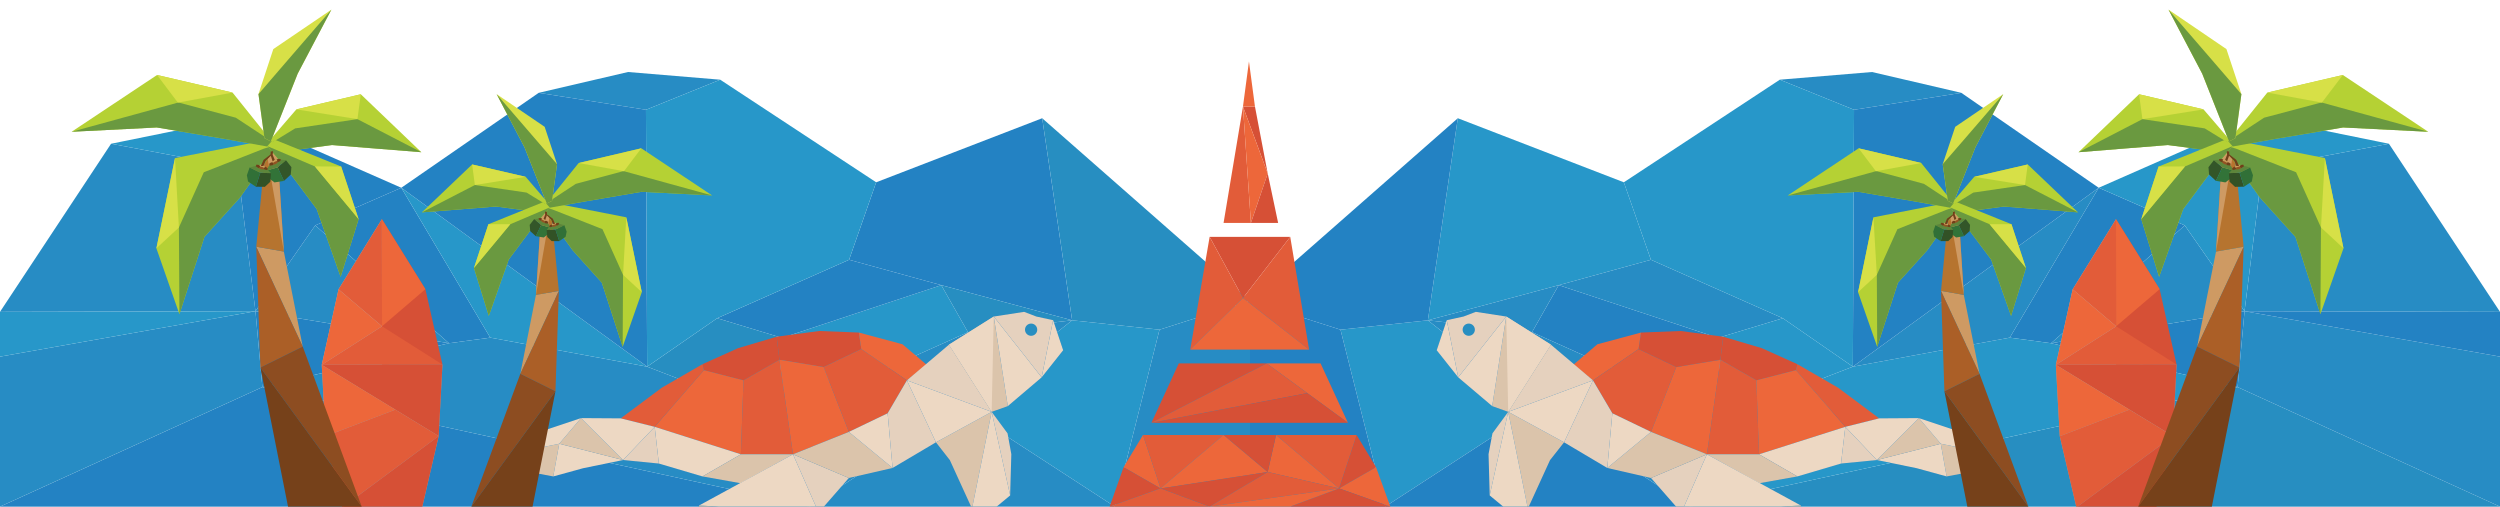 <?xml version="1.0" encoding="utf-8"?>
<!-- Generator: Adobe Illustrator 24.0.3, SVG Export Plug-In . SVG Version: 6.00 Build 0)  -->
<svg version="1.1" id="Layer_1" xmlns="http://www.w3.org/2000/svg" xmlns:xlink="http://www.w3.org/1999/xlink" x="0px" y="0px"
	 viewBox="0 0 1920 389.1" style="enable-background:new 0 0 1920 389.1;" xml:space="preserve">
<style type="text/css">
	.st0{clip-path:url(#SVGID_2_);}
	.st1{fill:#278CC4;}
	.st2{fill:#2382C3;}
	.st3{fill:#2797C9;}
	.st4{fill:#278EC1;}
	.st5{fill:#B4B4B5;}
	.st6{fill:#A4A4A5;}
	.st7{fill:#D65036;}
	.st8{fill:#E25C39;}
	.st9{fill:#ED673A;}
	.st10{fill:#DBC4AB;}
	.st11{fill:#EDD8C3;}
	.st12{fill:#E5D1BE;}
	.st13{fill:#CE9A63;}
	.st14{fill:#B6742F;}
	.st15{fill:#AB5F27;}
	.st16{fill:#8D4D21;}
	.st17{fill:#76411A;}
	.st18{fill:#B5D134;}
	.st19{fill:#6A9940;}
	.st20{fill:#D7E047;}
	.st21{fill:#335629;}
	.st22{fill:#327338;}
	.st23{fill:#5D863B;}
	.st24{fill:#703F19;}
	.st25{fill:#CA9E5B;}
	.st26{fill:#945323;}
	.st27{fill:#325226;}
	.st28{fill:#317037;}
</style>
<title>Camp-Bali-footer-02</title>
<g>
	<defs>
		<rect id="SVGID_1_" y="-132.3" width="1920" height="521.4"/>
	</defs>
	<clipPath id="SVGID_2_">
		<use xlink:href="#SVGID_1_"  style="overflow:visible;"/>
	</clipPath>
	<g class="st0">
		<polygon class="st1" points="196.2,239 0,239.5 0,239.5 85.3,110.4 182.4,128.8 		"/>
		<polygon class="st2" points="344.8,263.6 196.2,239 201.5,297.3 		"/>
		<polygon class="st2" points="0,389.1 622,389.1 201.5,297.3 		"/>
		<polygon class="st1" points="201.5,297.3 196.2,239 0,273.9 0,389.1 		"/>
		<polygon class="st3" points="196.2,239 0,273.9 0,239.5 		"/>
		<polygon class="st2" points="344.8,263.6 376.5,259.3 308.2,144.2 242.1,173.1 		"/>
		<polygon class="st1" points="344.8,263.6 196.2,239 242.1,173.1 		"/>
		<polygon class="st1" points="622,389.1 597.8,320.5 497,281.6 376.5,259.3 344.8,263.6 201.5,297.3 		"/>
		<polygon class="st3" points="308.2,144.2 376.5,259.3 497,281.6 308.2,144.2 		"/>
		<polygon class="st2" points="308.2,144.2 242.1,173.1 196.2,239 182.4,128.8 226.8,108.4 308.2,144.2 		"/>
		<polygon class="st3" points="85.3,110.4 154.2,96.4 226.8,108.4 182.4,128.8 		"/>
		<polygon class="st2" points="823.4,246 722.9,219 652.1,199.5 672.9,140 800.4,90.8 		"/>
		<polygon class="st3" points="856.2,389.1 738.8,312.8 823.4,246 890.5,253.2 		"/>
		<polygon class="st1" points="856.2,389.1 960,389.1 960,231 890.5,253.2 		"/>
		<polygon class="st1" points="738.8,312.8 622,389.1 856.2,389.1 		"/>
		<polygon class="st4" points="960,231 960,231 890.5,253.2 823.4,246 800.4,90.8 		"/>
		<polygon class="st3" points="743.4,255.1 722.9,219 600.6,259.5 597.8,320.5 		"/>
		<polygon class="st1" points="743.4,255.1 823.4,246 738.8,312.8 622,389.1 597.8,320.5 		"/>
		<polygon class="st4" points="743.4,255.1 722.9,219 823.4,246 		"/>
		<polygon class="st2" points="550.8,244.4 600.6,259.5 722.9,219 652.1,199.5 		"/>
		<polygon class="st4" points="550.8,244.4 600.6,259.5 597.8,320.5 497,281.6 		"/>
		<polygon class="st1" points="553.1,61.2 496.1,84.3 413.7,71.3 482.3,55.3 		"/>
		<polygon class="st3" points="553.1,61.2 496.1,84.3 497,281.6 550.8,244.4 652.1,199.5 672.9,140 		"/>
		<polygon class="st2" points="308.2,144.2 497,281.6 496.1,84.3 413.7,71.3 308.2,144.2 		"/>
		<polygon class="st1" points="1723.8,239 1920,239.5 1920,239.5 1834.7,110.4 1737.6,128.8 		"/>
		<polygon class="st2" points="1575.2,263.6 1723.8,239 1718.5,297.3 		"/>
		<polygon class="st4" points="1920,389.1 1298,389.1 1718.5,297.3 		"/>
		<polygon class="st1" points="1718.5,297.3 1723.8,239 1920,273.9 1920,389.1 		"/>
		<polygon class="st2" points="1723.8,239 1920,273.9 1920,239.5 		"/>
		<polygon class="st2" points="1575.2,263.6 1543.5,259.3 1611.8,144.2 1677.9,173.1 		"/>
		<polygon class="st1" points="1575.2,263.6 1723.8,239 1677.9,173.1 		"/>
		<polygon class="st3" points="1298,389.1 1322.2,320.5 1423,281.6 1543.5,259.3 1575.2,263.6 1718.5,297.3 		"/>
		<polygon class="st1" points="1611.8,144.2 1543.5,259.3 1423,281.6 1611.8,144.2 		"/>
		<polygon class="st3" points="1611.8,144.2 1677.9,173.1 1723.8,239 1737.6,128.8 1693.2,108.4 1611.8,144.2 		"/>
		<polygon class="st3" points="1834.7,110.4 1765.8,96.4 1693.2,108.4 1737.6,128.8 		"/>
		<polygon class="st3" points="1096.6,246 1197.1,219 1267.9,199.5 1247.1,140 1119.6,90.8 		"/>
		<polygon class="st3" points="1063.8,389.1 1181.2,312.8 1096.6,246 1029.5,253.2 		"/>
		<polygon class="st2" points="1063.8,389.1 960,389.1 960,231 1029.5,253.2 		"/>
		<polygon class="st2" points="1181.2,312.8 1298,389.1 1063.8,389.1 		"/>
		<polygon class="st2" points="960,231 960,231 1029.5,253.2 1096.6,246 1119.6,90.8 		"/>
		<polygon class="st2" points="1176.6,255.1 1197.1,219 1319.4,259.5 1322.2,320.5 		"/>
		<polygon class="st1" points="1176.6,255.1 1096.6,246 1181.2,312.8 1298,389.1 1322.2,320.5 		"/>
		<polygon class="st1" points="1176.6,255.1 1197.1,219 1096.6,246 		"/>
		<polygon class="st1" points="1369.2,244.4 1319.4,259.5 1197.1,219 1267.9,199.5 		"/>
		<polygon class="st3" points="1369.2,244.4 1319.4,259.5 1322.2,320.5 1423,281.6 		"/>
		<polygon class="st1" points="1366.9,61.2 1423.9,84.3 1506.3,71.3 1437.7,55.3 		"/>
		<polygon class="st3" points="1366.9,61.2 1423.9,84.3 1423,281.6 1369.2,244.4 1267.9,199.5 1247.1,140 		"/>
		<polygon class="st2" points="1611.8,144.2 1423,281.6 1423.9,84.3 1506.3,71.3 1611.8,144.2 		"/>
		<polygon class="st5" points="1625.1,168.3 1591.8,222.2 1578.9,280.2 1625.2,280.1 		"/>
		<polygon class="st6" points="1578.9,280.2 1581.9,335 1594.7,389.7 1625.4,389.7 1625.2,280.1 		"/>
		<polygon class="st7" points="1625.1,168.3 1658.6,222.1 1671.6,280 1625.2,280.1 		"/>
		<polygon class="st6" points="1671.6,280 1668.8,334.9 1656.1,389.7 1625.4,389.7 1625.2,280.1 		"/>
		<polygon class="st8" points="1625.1,168.3 1591.8,222.2 1625.2,250.6 		"/>
		<polygon class="st9" points="1625.2,250.6 1578.9,280.2 1591.8,222.2 		"/>
		<polygon class="st8" points="1625.2,250.6 1671.6,280 1578.9,280.2 		"/>
		<polygon class="st9" points="1625.1,168.3 1658.6,222.1 1625.2,250.6 		"/>
		<polygon class="st7" points="1578.9,280.2 1668.8,334.9 1671.6,280 		"/>
		<polygon class="st9" points="1581.9,335 1635.4,314.6 1578.9,280.2 		"/>
		<polygon class="st8" points="1635.4,314.6 1668.8,334.9 1594.7,389.7 1581.9,335 		"/>
		<polygon class="st7" points="1594.7,389.7 1668.8,334.9 1656.1,389.7 		"/>
		<polygon class="st5" points="293.3,168.3 260,222.2 247.1,280.2 293.4,280.1 		"/>
		<polygon class="st6" points="247.1,280.2 250,335 262.9,389.7 293.6,389.7 293.4,280.1 		"/>
		<polygon class="st7" points="293.3,168.3 326.7,222.1 339.8,280 293.4,280.1 		"/>
		<polygon class="st6" points="339.8,280 336.9,334.9 324.2,389.7 293.6,389.7 293.4,280.1 		"/>
		<polygon class="st8" points="293.3,168.3 260,222.2 293.4,250.6 		"/>
		<polygon class="st9" points="293.4,250.6 247.1,280.2 260,222.2 		"/>
		<polygon class="st8" points="293.4,250.6 339.8,280 247.1,280.2 		"/>
		<polygon class="st9" points="293.3,168.3 326.7,222.1 293.4,250.6 		"/>
		<polygon class="st7" points="247.1,280.2 336.9,334.9 339.8,280 		"/>
		<polygon class="st9" points="250,335 303.6,314.6 247.1,280.2 		"/>
		<polygon class="st8" points="303.6,314.6 336.9,334.9 262.9,389.7 250,335 		"/>
		<polygon class="st7" points="262.9,389.7 336.9,334.9 324.2,389.7 		"/>
		<polyline class="st2" points="1208.5,280 1191.1,264.7 1156.8,243.1 1133.4,239.5 1124,243.1 1111.1,245.9 1103.4,269 
			1119.9,289.8 1146,311.9 1158.3,316.3 1201.2,339.7 1234.4,359.4 1268,367.1 1291.3,393.7 1329,409.2 1368.5,413.7 1388,406.4 
			1383,388.2 1351.2,371.1 1380.4,365.9 1413.9,356 1441.4,353.3 1472.1,359.6 1495,365.9 1514.7,362.2 1520.1,346.9 1502.9,330.8 
			1473.7,321.1 1443.2,321.3 		"/>
		<polygon class="st2" points="1158.3,316.3 1146.2,332.8 1143.2,348.8 1144.1,380.5 1156.3,390.6 1173.4,390.6 1181.1,372.5 
			1190.4,353.4 1201.2,339.7 1206.4,326.6 		"/>
		<polygon class="st7" points="1380.4,279.7 1353.1,267.4 1323.4,258.6 1321.3,276.3 1348.9,292.1 1379.3,284.3 		"/>
		<polygon class="st7" points="1323.4,258.6 1290.8,254.2 1260.3,255.4 1258.4,268.1 1287.4,281.9 1321.3,276.3 		"/>
		<polygon class="st8" points="1348.9,292.1 1350.9,348.9 1310.9,348.9 1321.3,276.3 		"/>
		<polygon class="st9" points="1260.3,255.4 1226.8,264.4 1208.5,280 1223.4,292.1 1258.4,268.1 		"/>
		<polygon class="st8" points="1287.4,281.9 1268,331.7 1238.3,317.4 1223.4,292.1 1258.4,268.1 		"/>
		<polygon class="st9" points="1321.3,276.3 1287.4,281.9 1268,331.7 1310.9,348.9 		"/>
		<polygon class="st9" points="1379.3,284.3 1348.9,292.1 1350.9,348.9 1417.2,327.8 		"/>
		<polygon class="st8" points="1380.4,279.7 1379.3,284.3 1417.2,327.8 1443.2,321.3 1411.7,297.8 		"/>
		<polygon class="st10" points="1520.1,346.9 1490.5,340.8 1495,365.9 1514.7,362.2 		"/>
		<polygon class="st11" points="1490.5,340.8 1441.4,353.3 1472.1,359.6 1495,365.9 		"/>
		<polygon class="st10" points="1490.5,340.8 1473.7,321.1 1441.4,353.3 		"/>
		<polyline class="st11" points="1502.9,330.8 1501.5,330.4 1473.7,321.1 1490.5,340.8 1520.1,346.9 		"/>
		<polygon class="st11" points="1417.2,327.8 1441.4,353.3 1473.7,321.1 1443.2,321.3 		"/>
		<polygon class="st11" points="1350.9,348.9 1380.4,365.9 1413.9,356 1417.2,327.8 		"/>
		<polygon class="st12" points="1441.4,353.3 1413.9,356 1417.2,327.8 		"/>
		<polygon class="st10" points="1350.9,348.9 1310.9,348.9 1351.2,371.1 1380.4,365.9 		"/>
		<polygon class="st11" points="1383,388.2 1310.9,348.9 1291.3,393.7 		"/>
		<polygon class="st10" points="1388,406.4 1368.5,413.7 1340.5,390.8 1383,388.2 		"/>
		<polygon class="st12" points="1268,367.1 1310.9,348.9 1291.3,393.7 		"/>
		<polygon class="st10" points="1268,331.7 1234.4,359.4 1268,367.1 1310.9,348.9 		"/>
		<polygon class="st11" points="1238.3,317.4 1234.4,359.4 1268,331.7 		"/>
		<polygon class="st12" points="1223.4,292.1 1201.2,339.7 1234.4,359.4 1238.3,317.4 		"/>
		<polygon class="st10" points="1173.4,390.6 1158.3,316.3 1201.2,339.7 1190.4,353.4 		"/>
		<polygon class="st12" points="1144.1,380.5 1158.3,316.3 1146.2,332.8 1143.2,348.8 		"/>
		<polygon class="st11" points="1173.4,390.6 1156.3,390.6 1144.1,380.5 1158.3,316.3 		"/>
		<polygon class="st11" points="1223.4,292.1 1158.3,316.3 1201.2,339.7 		"/>
		<polygon class="st12" points="1191.1,264.7 1158.3,316.3 1223.4,292.1 		"/>
		<polygon class="st10" points="1156.8,243.1 1146,311.9 1158.3,316.3 1191.1,264.7 		"/>
		<polygon class="st11" points="1156.8,243.1 1119.9,289.8 1146,311.9 		"/>
		<polygon class="st11" points="1119.9,289.8 1111.1,245.9 1103.4,269 		"/>
		<polygon class="st12" points="1156.8,243.1 1119.9,289.8 1111.1,245.9 1124,243.1 1133.4,239.5 		"/>
		<polygon class="st11" points="1156.8,243.1 1158.3,316.3 1191.1,264.7 		"/>
		<circle class="st4" cx="1128" cy="253.2" r="4.7"/>
		<polyline class="st2" points="711.5,280 728.8,264.7 763.2,243.1 786.5,239.5 795.9,243.1 808.8,245.9 816.5,269 800,289.8 
			774,311.9 761.6,316.3 718.8,339.7 685.5,359.4 651.9,367.1 628.7,393.7 590.9,409.2 551.5,413.7 531.9,406.4 536.9,388.2 
			568.7,371.1 539.5,365.9 506,356 478.5,353.3 447.8,359.6 424.9,365.9 405.2,362.2 399.8,346.9 417,330.8 446.2,321.1 
			476.7,321.3 		"/>
		<polygon class="st2" points="761.6,316.3 773.8,332.8 776.7,348.8 775.8,380.5 763.6,390.6 746.5,390.6 738.8,372.5 729.5,353.4 
			718.8,339.7 713.5,326.6 		"/>
		<polygon class="st7" points="539.5,279.7 566.8,267.4 596.5,258.6 598.6,276.3 571,292.1 540.6,284.3 		"/>
		<polygon class="st7" points="596.5,258.6 629.1,254.2 659.6,255.4 661.5,268.1 632.5,281.9 598.6,276.3 		"/>
		<polygon class="st8" points="571,292.1 569,348.9 609,348.9 598.6,276.3 		"/>
		<polygon class="st9" points="659.6,255.4 693.1,264.4 711.5,280 696.5,292.1 661.5,268.1 		"/>
		<polygon class="st8" points="632.5,281.9 651.9,331.7 681.7,317.4 696.5,292.1 661.5,268.1 		"/>
		<polygon class="st9" points="598.6,276.3 632.5,281.9 651.9,331.7 609,348.9 		"/>
		<polygon class="st9" points="540.6,284.3 571,292.1 569,348.9 502.8,327.8 		"/>
		<polygon class="st8" points="539.5,279.7 540.6,284.3 502.8,327.8 476.7,321.3 508.2,297.8 		"/>
		<polygon class="st10" points="399.8,346.9 429.5,340.8 424.9,365.9 405.2,362.2 		"/>
		<polygon class="st11" points="429.5,340.8 478.5,353.3 447.8,359.6 424.9,365.9 		"/>
		<polygon class="st10" points="429.5,340.8 446.2,321.1 478.5,353.3 		"/>
		<polyline class="st11" points="417,330.8 418.4,330.4 446.2,321.1 429.5,340.8 399.8,346.9 		"/>
		<polygon class="st11" points="502.8,327.8 478.5,353.3 446.2,321.1 476.7,321.3 		"/>
		<polygon class="st11" points="569,348.9 539.5,365.9 506,356 502.8,327.8 		"/>
		<polygon class="st12" points="478.5,353.3 506,356 502.8,327.8 		"/>
		<polygon class="st10" points="569,348.9 609,348.9 568.7,371.1 539.5,365.9 		"/>
		<polygon class="st11" points="536.9,388.2 609,348.9 628.7,393.7 		"/>
		<polygon class="st10" points="531.9,406.4 551.5,413.7 579.4,390.8 536.9,388.2 		"/>
		<polygon class="st12" points="651.9,367.1 609,348.9 628.7,393.7 		"/>
		<polygon class="st10" points="651.9,331.7 685.5,359.4 651.9,367.1 609,348.9 		"/>
		<polygon class="st11" points="681.7,317.4 685.5,359.4 651.9,331.7 		"/>
		<polygon class="st12" points="696.5,292.1 718.8,339.7 685.5,359.4 681.7,317.4 		"/>
		<polygon class="st10" points="746.5,390.6 761.6,316.3 718.8,339.7 729.5,353.4 		"/>
		<polygon class="st12" points="775.8,380.5 761.6,316.3 773.8,332.8 776.7,348.8 		"/>
		<polygon class="st11" points="746.5,390.6 763.6,390.6 775.8,380.5 761.6,316.3 		"/>
		<polygon class="st11" points="696.5,292.1 761.6,316.3 718.8,339.7 		"/>
		<polygon class="st12" points="728.8,264.7 761.6,316.3 696.5,292.1 		"/>
		<polygon class="st10" points="763.2,243.1 774,311.9 761.6,316.3 728.8,264.7 		"/>
		<polygon class="st11" points="763.2,243.1 800,289.8 774,311.9 		"/>
		<polygon class="st11" points="800,289.8 808.8,245.9 816.5,269 		"/>
		<polygon class="st12" points="763.2,243.1 800,289.8 808.8,245.9 795.9,243.1 786.5,239.5 		"/>
		<polygon class="st11" points="763.2,243.1 761.6,316.3 728.8,264.7 		"/>
		<circle class="st4" cx="791.9" cy="253.2" r="4.7"/>
		<polygon class="st13" points="1701.9,193.2 1687.4,266.2 1723.1,189.5 		"/>
		<polygon class="st14" points="1701.9,193.2 1707.1,111.5 1715.8,113.6 1723.1,189.5 		"/>
		<polygon class="st15" points="1719.9,282.3 1687.4,266.2 1723.1,189.5 		"/>
		<polygon class="st16" points="1719.9,282.3 1687.4,266.2 1642.1,389.1 		"/>
		<polygon class="st17" points="1719.9,282.3 1698.7,389.1 1642.1,389.1 		"/>
		<polygon class="st13" points="1701.9,193.2 1707.1,111.5 1715.8,113.6 		"/>
		<polygon class="st18" points="1717.8,113.7 1692.3,84 1642.8,72.4 1596.3,116.9 1664.9,111.4 1715.7,118.1 		"/>
		<polygon class="st19" points="1717.8,113.7 1693.2,98.6 1645.4,91.5 1596.3,116.9 1664.9,111.4 1715.7,118.1 		"/>
		<polygon class="st20" points="1692.3,84 1645.4,91.5 1642.8,72.4 		"/>
		<polygon class="st18" points="1735.7,151.8 1762.9,181.9 1782.1,241.3 1799.8,190.7 1785.5,121.4 1715.3,107.6 1706.3,110.7 		"/>
		<polygon class="st19" points="1735.7,151.8 1762.9,181.9 1782.1,241.3 1782.5,174.7 1763.4,132.3 1717.6,114.3 1706.3,110.7 		"/>
		<polygon class="st20" points="1782.5,174.7 1785.5,121.4 1799.8,190.7 		"/>
		<polygon class="st18" points="1697.6,132.5 1676.7,160.5 1658.2,212.6 1644.5,168.3 1657.8,127.9 1708.4,107.5 1714.6,112.2 		"/>
		<polygon class="st19" points="1697.6,132.5 1676.7,160.5 1658.2,212.6 1644.5,168.3 1678.1,127.8 1714.6,112.2 		"/>
		<polygon class="st20" points="1657.8,127.9 1678.1,127.8 1644.5,168.3 		"/>
		<polygon class="st21" points="1700.3,123 1706.7,128.5 1701.8,138.9 1696.6,134.1 1696.1,128.4 		"/>
		<polygon class="st22" points="1713.1,137.1 1715.7,131.1 1706.7,128.5 1701.8,138.9 1709.1,140.1 		"/>
		<polygon class="st23" points="1700.3,123 1706.7,128.5 1715.7,131.1 1712.3,125.9 1706.8,122.4 		"/>
		<polygon class="st24" points="1707.4,122.4 1705.7,122 1704.2,122.2 1704.5,123.5 1705.9,124.4 1707.5,124.1 		"/>
		<polygon class="st25" points="1707.7,124.5 1706.9,122.8 1708.7,122.2 1710.8,123.4 1711.1,125.2 1709.4,125.2 		"/>
		<polygon class="st24" points="1710.1,124.8 1709.7,125.7 1710.2,126.8 1712.8,127.2 1713.2,125.8 1711.7,124.7 		"/>
		<polygon class="st26" points="1707.7,123.6 1706.3,124.6 1708.1,126 1710.3,126.6 1709.8,124.7 		"/>
		<polygon class="st27" points="1711.8,133 1720,132.7 1723.4,143.4 1716.5,143.5 1712.3,139.6 		"/>
		<polygon class="st28" points="1730.3,134.6 1728.1,128.6 1720,132.7 1723.4,143.4 1729.4,139.4 		"/>
		<polygon class="st23" points="1711.8,133 1720,132.7 1728.1,128.6 1722.3,127.1 1716,128.3 		"/>
		<polygon class="st24" points="1716.4,127.9 1714.9,128.7 1714.1,129.8 1715.1,130.6 1716.7,130.2 1717.7,129 		"/>
		<polygon class="st25" points="1718,129.2 1716.3,128.4 1717.2,126.8 1719.6,126.3 1720.9,127.3 1719.7,128.5 		"/>
		<polygon class="st24" points="1720,127.8 1720.3,128.7 1721.3,129.1 1723.4,127.7 1722.8,126.4 1721,126.7 		"/>
		<polygon class="st26" points="1717.4,128.6 1717.1,130.2 1719.3,130 1721.3,129 1719.7,127.9 		"/>
		<polygon class="st24" points="1710.2,116.1 1710.4,118.9 1708.9,122.7 1710.4,124 1712.1,119.1 1712,116.4 		"/>
		<polygon class="st24" points="1711.2,118.9 1716.1,123.8 1717.5,127.5 1719.6,127.5 1717.5,122.8 1710.8,117.6 		"/>
		<polygon class="st18" points="1711.3,108.5 1741.3,71.1 1799.3,57.6 1864.9,101.2 1799.5,97.9 1747.2,106.7 1714.8,112.5 		"/>
		<polygon class="st19" points="1711.3,108.5 1738.8,90.4 1782.9,78.7 1864.9,101.2 1799.5,97.9 1747.2,106.7 1714.8,112.5 		"/>
		<polygon class="st20" points="1799.3,57.6 1783.2,78.8 1741.3,71.1 		"/>
		<polygon class="st20" points="1711.9,108.6 1691.3,56.6 1665.4,7.4 1709.9,37.7 1721.4,72.3 1716.8,106.1 		"/>
		<polygon class="st19" points="1711.9,108.6 1691.3,56.6 1665.4,7.4 1700.3,47.8 1721.4,72.3 1716.8,106.1 		"/>
		<polygon class="st13" points="1508.2,226.5 1520.3,287.1 1490.7,223.4 		"/>
		<polygon class="st14" points="1508.2,226.5 1503.9,158.7 1496.7,160.4 1490.7,223.4 		"/>
		<polygon class="st15" points="1493.3,300.5 1520.3,287.1 1490.7,223.4 		"/>
		<polygon class="st16" points="1493.3,300.5 1520.3,287.1 1557.8,389.1 		"/>
		<polygon class="st17" points="1493.3,300.5 1510.9,389.1 1557.8,389.1 		"/>
		<polygon class="st13" points="1508.2,226.5 1503.9,158.7 1496.7,160.4 		"/>
		<polygon class="st18" points="1495,160.5 1516.2,135.8 1557.3,126.3 1595.9,163.1 1539,158.6 1496.8,164.2 		"/>
		<polygon class="st19" points="1495,160.5 1515.5,147.9 1555.2,142.1 1595.9,163.1 1539,158.6 1496.8,164.2 		"/>
		<polygon class="st20" points="1516.2,135.8 1555.2,142.1 1557.3,126.3 		"/>
		<polygon class="st18" points="1480.2,192.1 1457.6,217.1 1441.7,266.4 1427,224.4 1438.8,166.9 1497.1,155.5 1504.6,158 		"/>
		<polygon class="st19" points="1480.2,192.1 1457.6,217.1 1441.7,266.4 1441.4,211.1 1457.2,176 1495.2,161 1504.6,158 		"/>
		<polygon class="st20" points="1441.4,211.1 1438.8,166.9 1427,224.4 		"/>
		<polygon class="st18" points="1511.8,176.1 1529.2,199.3 1544.5,242.6 1555.9,205.8 1544.8,172.2 1502.8,155.3 1497.7,159.3 		"/>
		<polygon class="st19" points="1511.8,176.1 1529.2,199.3 1544.5,242.6 1555.9,205.8 1528,172.2 1497.7,159.3 		"/>
		<polygon class="st20" points="1544.8,172.2 1528,172.2 1555.9,205.8 		"/>
		<polygon class="st21" points="1509.6,168.2 1504.3,172.8 1508.3,181.4 1512.7,177.5 1513,172.7 		"/>
		<polygon class="st22" points="1498.9,179.9 1496.8,175 1504.3,172.8 1508.3,181.4 1502.3,182.4 		"/>
		<polygon class="st23" points="1509.6,168.2 1504.3,172.8 1496.8,175 1499.6,170.6 1504.2,167.7 		"/>
		<polygon class="st24" points="1503.7,167.7 1505.1,167.4 1506.3,167.6 1506.1,168.6 1504.9,169.4 1503.6,169.2 		"/>
		<polygon class="st25" points="1503.5,169.5 1504.1,168 1502.6,167.5 1500.9,168.6 1500.6,170 1502,170 		"/>
		<polygon class="st24" points="1501.5,169.7 1501.7,170.5 1501.4,171.4 1499.2,171.7 1498.9,170.5 1500.1,169.6 		"/>
		<polygon class="st26" points="1503.5,168.7 1504.6,169.5 1503.1,170.7 1501.3,171.2 1501.7,169.6 		"/>
		<polygon class="st27" points="1500.1,176.5 1493.2,176.3 1490.4,185.2 1496.2,185.2 1499.6,182 		"/>
		<polygon class="st28" points="1484.7,177.9 1486.4,172.9 1493.2,176.3 1490.4,185.2 1485.4,181.8 		"/>
		<polygon class="st23" points="1500.1,176.5 1493.2,176.3 1486.4,172.9 1491.3,171.6 1496.5,172.6 		"/>
		<polygon class="st24" points="1496.2,172.3 1497.4,172.9 1498.1,173.9 1497.3,174.5 1495.9,174.2 1495.2,173.2 		"/>
		<polygon class="st25" points="1494.9,173.4 1496.3,172.7 1495.5,171.4 1493.6,171 1492.4,171.8 1493.4,172.8 		"/>
		<polygon class="st24" points="1493.2,172.2 1493,172.9 1492.1,173.3 1490.4,172.1 1490.9,171.1 1492.4,171.2 		"/>
		<polygon class="st26" points="1495.3,172.8 1495.6,174.2 1493.8,174 1492.1,173.2 1493.5,172.3 		"/>
		<polygon class="st24" points="1501.4,162.5 1501.2,164.8 1502.4,167.9 1501.1,169.1 1499.8,165 1499.9,162.7 		"/>
		<polygon class="st24" points="1500.5,164.8 1496.5,168.8 1495.3,172 1493.6,172 1495.3,168 1500.9,163.8 		"/>
		<polygon class="st18" points="1500.4,156.2 1475.5,125.2 1427.4,113.9 1373,150.1 1427.2,147.3 1470.6,154.7 1497.5,159.5 		"/>
		<polygon class="st19" points="1500.4,156.2 1477.6,141.2 1441,131.4 1373,150.1 1427.2,147.3 1470.6,154.7 1497.5,159.5 		"/>
		<polygon class="st20" points="1427.4,113.9 1440.7,131.5 1475.5,125.2 		"/>
		<polygon class="st20" points="1500,156.3 1517.1,113.1 1538.5,72.3 1501.6,97.4 1492,126.1 1495.9,154.2 		"/>
		<polygon class="st19" points="1500,156.3 1517.1,113.1 1538.5,72.3 1509.6,105.8 1492,126.1 1495.9,154.2 		"/>
		<polygon class="st13" points="218,193.2 232.5,266.2 196.8,189.5 		"/>
		<polygon class="st14" points="218,193.2 212.8,111.5 204.1,113.6 196.8,189.5 		"/>
		<polygon class="st15" points="200,282.3 232.5,266.2 196.8,189.5 		"/>
		<polygon class="st16" points="200,282.3 232.5,266.2 277.8,389.1 		"/>
		<polygon class="st17" points="200,282.3 221.2,389.1 277.8,389.1 		"/>
		<polygon class="st13" points="218,193.2 212.8,111.5 204.1,113.6 		"/>
		<polygon class="st18" points="202,113.7 227.6,84 277.1,72.4 323.6,116.9 255,111.4 204.1,118.1 		"/>
		<polygon class="st19" points="202,113.7 226.7,98.6 274.5,91.5 323.6,116.9 255,111.4 204.1,118.1 		"/>
		<polygon class="st20" points="227.6,84 274.5,91.5 277.1,72.4 		"/>
		<polygon class="st18" points="184.2,151.8 157,181.9 137.8,241.3 120.1,190.7 134.4,121.4 204.6,107.6 213.6,110.7 		"/>
		<polygon class="st19" points="184.2,151.8 157,181.9 137.8,241.3 137.4,174.7 156.5,132.3 202.3,114.3 213.6,110.7 		"/>
		<polygon class="st20" points="137.4,174.7 134.4,121.4 120.1,190.7 		"/>
		<polygon class="st18" points="222.3,132.5 243.2,160.5 261.6,212.6 275.4,168.3 262,127.9 211.5,107.5 205.3,112.2 		"/>
		<polygon class="st19" points="222.3,132.5 243.2,160.5 261.6,212.6 275.4,168.3 241.8,127.8 205.3,112.2 		"/>
		<polygon class="st20" points="262,127.9 241.8,127.8 275.4,168.3 		"/>
		<polygon class="st21" points="219.6,123 213.2,128.5 218.1,138.9 223.3,134.1 223.8,128.4 		"/>
		<polygon class="st22" points="206.8,137.1 204.2,131.1 213.2,128.5 218.1,138.9 210.8,140.1 		"/>
		<polygon class="st23" points="219.6,123 213.2,128.5 204.2,131.1 207.5,125.9 213.1,122.4 		"/>
		<polygon class="st24" points="212.5,122.4 214.2,122 215.6,122.2 215.4,123.5 213.9,124.4 212.4,124.1 		"/>
		<polygon class="st25" points="212.2,124.5 213,122.8 211.1,122.2 209.1,123.4 208.8,125.2 210.5,125.2 		"/>
		<polygon class="st24" points="209.8,124.8 210.1,125.7 209.7,126.8 207.1,127.2 206.7,125.8 208.2,124.7 		"/>
		<polygon class="st26" points="212.2,123.6 213.6,124.6 211.8,126 209.6,126.6 210.1,124.7 		"/>
		<polygon class="st27" points="208.1,133 199.9,132.7 196.5,143.4 203.4,143.5 207.6,139.6 		"/>
		<polygon class="st28" points="189.6,134.6 191.7,128.6 199.9,132.7 196.5,143.4 190.5,139.4 		"/>
		<polygon class="st23" points="208.1,133 199.9,132.7 191.7,128.6 197.6,127.1 203.9,128.3 		"/>
		<polygon class="st24" points="203.5,127.9 204.9,128.7 205.8,129.8 204.8,130.6 203.2,130.2 202.2,129 		"/>
		<polygon class="st25" points="201.9,129.2 203.6,128.4 202.6,126.8 200.3,126.3 198.9,127.3 200.1,128.5 		"/>
		<polygon class="st24" points="199.9,127.8 199.6,128.7 198.5,129.1 196.4,127.7 197,126.4 198.9,126.7 		"/>
		<polygon class="st26" points="202.4,128.6 202.8,130.2 200.6,130 198.5,129 200.2,127.9 		"/>
		<polygon class="st24" points="209.7,116.1 209.4,118.9 211,122.7 209.4,124 207.8,119.1 207.9,116.4 		"/>
		<polygon class="st24" points="208.7,118.9 203.8,123.8 202.3,127.5 200.3,127.5 202.4,122.8 209.1,117.6 		"/>
		<polygon class="st18" points="208.6,108.5 178.6,71.1 120.6,57.6 55,101.2 120.4,97.9 172.6,106.7 205.1,112.5 		"/>
		<polygon class="st19" points="208.6,108.5 181.1,90.4 137,78.7 55,101.2 120.4,97.9 172.6,106.7 205.1,112.5 		"/>
		<polygon class="st20" points="120.6,57.6 136.6,78.8 178.6,71.1 		"/>
		<polygon class="st20" points="208,108.6 228.6,56.6 254.5,7.4 209.9,37.7 198.5,72.3 203.1,106.1 		"/>
		<polygon class="st19" points="208,108.6 228.6,56.6 254.5,7.4 219.6,47.8 198.5,72.3 203.1,106.1 		"/>
		<polygon class="st13" points="411.6,226.5 399.6,287.1 429.2,223.4 		"/>
		<polygon class="st14" points="411.6,226.5 416,158.7 423.1,160.4 429.2,223.4 		"/>
		<polygon class="st15" points="426.6,300.5 399.6,287.1 429.2,223.4 		"/>
		<polygon class="st16" points="426.6,300.5 399.6,287.1 362,389.1 		"/>
		<polygon class="st17" points="426.6,300.5 409,389.1 362,389.1 		"/>
		<polygon class="st13" points="411.6,226.5 416,158.7 423.1,160.4 		"/>
		<polygon class="st18" points="424.9,160.5 403.7,135.8 362.6,126.3 324,163.1 380.9,158.6 423.1,164.2 		"/>
		<polygon class="st19" points="424.9,160.5 404.4,147.9 364.7,142.1 324,163.1 380.9,158.6 423.1,164.2 		"/>
		<polygon class="st20" points="403.7,135.8 364.7,142.1 362.6,126.3 		"/>
		<polygon class="st18" points="439.7,192.1 462.2,217.1 478.2,266.4 492.9,224.4 481,166.9 422.8,155.5 415.3,158 		"/>
		<polygon class="st19" points="439.7,192.1 462.2,217.1 478.2,266.4 478.5,211.1 462.7,176 424.6,161 415.3,158 		"/>
		<polygon class="st20" points="478.5,211.1 481,166.9 492.9,224.4 		"/>
		<polygon class="st18" points="408,176.1 390.7,199.3 375.4,242.6 364,205.8 375.1,172.2 417,155.3 422.2,159.3 		"/>
		<polygon class="st19" points="408,176.1 390.7,199.3 375.4,242.6 364,205.8 391.9,172.2 422.2,159.3 		"/>
		<polygon class="st20" points="375.1,172.2 391.9,172.2 364,205.8 		"/>
		<polygon class="st21" points="410.3,168.2 415.6,172.8 411.5,181.4 407.2,177.5 406.8,172.7 		"/>
		<polygon class="st22" points="420.9,179.9 423,175 415.6,172.8 411.5,181.4 417.6,182.4 		"/>
		<polygon class="st23" points="410.3,168.2 415.6,172.8 423,175 420.3,170.6 415.7,167.7 		"/>
		<polygon class="st24" points="416.2,167.7 414.8,167.4 413.6,167.6 413.8,168.6 415,169.4 416.3,169.2 		"/>
		<polygon class="st25" points="416.4,169.5 415.8,168 417.3,167.5 419,168.6 419.3,170 417.9,170 		"/>
		<polygon class="st24" points="418.4,169.7 418.1,170.5 418.5,171.4 420.6,171.7 421,170.5 419.7,169.6 		"/>
		<polygon class="st26" points="416.4,168.7 415.3,169.5 416.8,170.7 418.6,171.2 418.2,169.6 		"/>
		<polygon class="st27" points="419.8,176.5 426.6,176.3 429.5,185.2 423.7,185.2 420.3,182 		"/>
		<polygon class="st28" points="435.2,177.9 433.4,172.9 426.6,176.3 429.5,185.2 434.4,181.8 		"/>
		<polygon class="st23" points="419.8,176.5 426.6,176.3 433.4,172.9 428.5,171.6 423.3,172.6 		"/>
		<polygon class="st24" points="423.7,172.3 422.5,172.9 421.7,173.9 422.5,174.5 423.9,174.2 424.7,173.2 		"/>
		<polygon class="st25" points="425,173.4 423.6,172.7 424.4,171.4 426.3,171 427.4,171.8 426.4,172.8 		"/>
		<polygon class="st24" points="426.6,172.2 426.9,172.9 427.8,173.3 429.5,172.1 429,171.1 427.5,171.2 		"/>
		<polygon class="st26" points="424.5,172.8 424.2,174.2 426.1,174 427.8,173.2 426.4,172.3 		"/>
		<polygon class="st24" points="418.5,162.5 418.7,164.8 417.5,167.9 418.7,169.1 420.1,165 420,162.7 		"/>
		<polygon class="st24" points="419.4,164.8 423.4,168.8 424.6,172 426.3,172 424.6,168 419,163.8 		"/>
		<polygon class="st18" points="419.4,156.2 444.4,125.2 492.5,113.9 546.9,150.1 492.6,147.3 449.3,154.7 422.3,159.5 		"/>
		<polygon class="st19" points="419.4,156.2 442.2,141.2 478.9,131.4 546.9,150.1 492.6,147.3 449.3,154.7 422.3,159.5 		"/>
		<polygon class="st20" points="492.5,113.9 479.2,131.5 444.4,125.2 		"/>
		<polygon class="st20" points="419.9,156.3 402.8,113.1 381.4,72.3 418.3,97.4 427.8,126.1 424,154.2 		"/>
		<polygon class="st19" points="419.9,156.3 402.8,113.1 381.4,72.3 410.3,105.8 427.8,126.1 424,154.2 		"/>
		<polygon class="st8" points="939.7,171.2 960.7,171.2 954.6,81.8 		"/>
		<polygon class="st7" points="954.6,81.8 963.8,81.8 973.6,133.2 		"/>
		<polygon class="st9" points="954.6,81.8 963.8,81.8 959.2,47.2 		"/>
		<polygon class="st9" points="973.6,133.2 954.6,81.8 960.7,171.2 		"/>
		<polygon class="st7" points="981.6,171.2 960.7,171.2 973.6,133.2 		"/>
		<polygon class="st7" points="929,181.9 990.9,181.9 954.6,228.9 		"/>
		<polygon class="st8" points="1005.4,268.5 990.9,181.9 954.6,228.9 		"/>
		<polygon class="st8" points="929,181.9 914.1,268.5 954.6,228.9 		"/>
		<polygon class="st9" points="1005.4,268.5 954.6,228.9 914.1,268.5 		"/>
		<polygon class="st7" points="905.3,279.1 884.3,324.7 972.8,279.1 		"/>
		<polygon class="st9" points="1014.2,279.1 1035.2,324.7 972.8,279.1 		"/>
		<polygon class="st8" points="884.3,324.7 1004,301.9 972.8,279.1 		"/>
		<polygon class="st7" points="1035.2,324.7 1004,301.9 884.3,324.7 		"/>
		<polygon class="st9" points="877.8,334.1 862.9,358.8 891.3,375.1 		"/>
		<polygon class="st7" points="852.2,389.1 862.9,358.8 891.3,375.1 		"/>
		<polygon class="st8" points="877.8,334.1 939.7,334.1 891.3,375.1 		"/>
		<polygon class="st8" points="852.2,389.1 891.3,375.1 929,389.1 		"/>
		<polygon class="st7" points="1041.9,334.1 1056.8,358.8 1028.4,375.1 		"/>
		<polygon class="st9" points="1067.8,389.1 1056.8,358.8 1028.4,375.1 		"/>
		<polygon class="st8" points="1041.9,334.1 980,334.1 1028.4,375.1 		"/>
		<polygon class="st7" points="1067.8,389.1 1028.4,375.1 990.7,389.1 		"/>
		<polygon class="st9" points="939.7,334.1 973.6,362.5 891.3,375.1 		"/>
		<polygon class="st9" points="1028.4,375.1 973.6,362.5 980,334.1 		"/>
		<polygon class="st7" points="939.7,334.1 980,334.1 973.6,362.5 		"/>
		<polygon class="st7" points="891.3,375.1 973.6,362.5 929,389.1 		"/>
		<polygon class="st8" points="1028.4,375.1 929,389.1 973.6,362.5 		"/>
		<polygon class="st9" points="990.7,389.1 1028.4,375.1 929,389.1 		"/>
	</g>
</g>
</svg>
